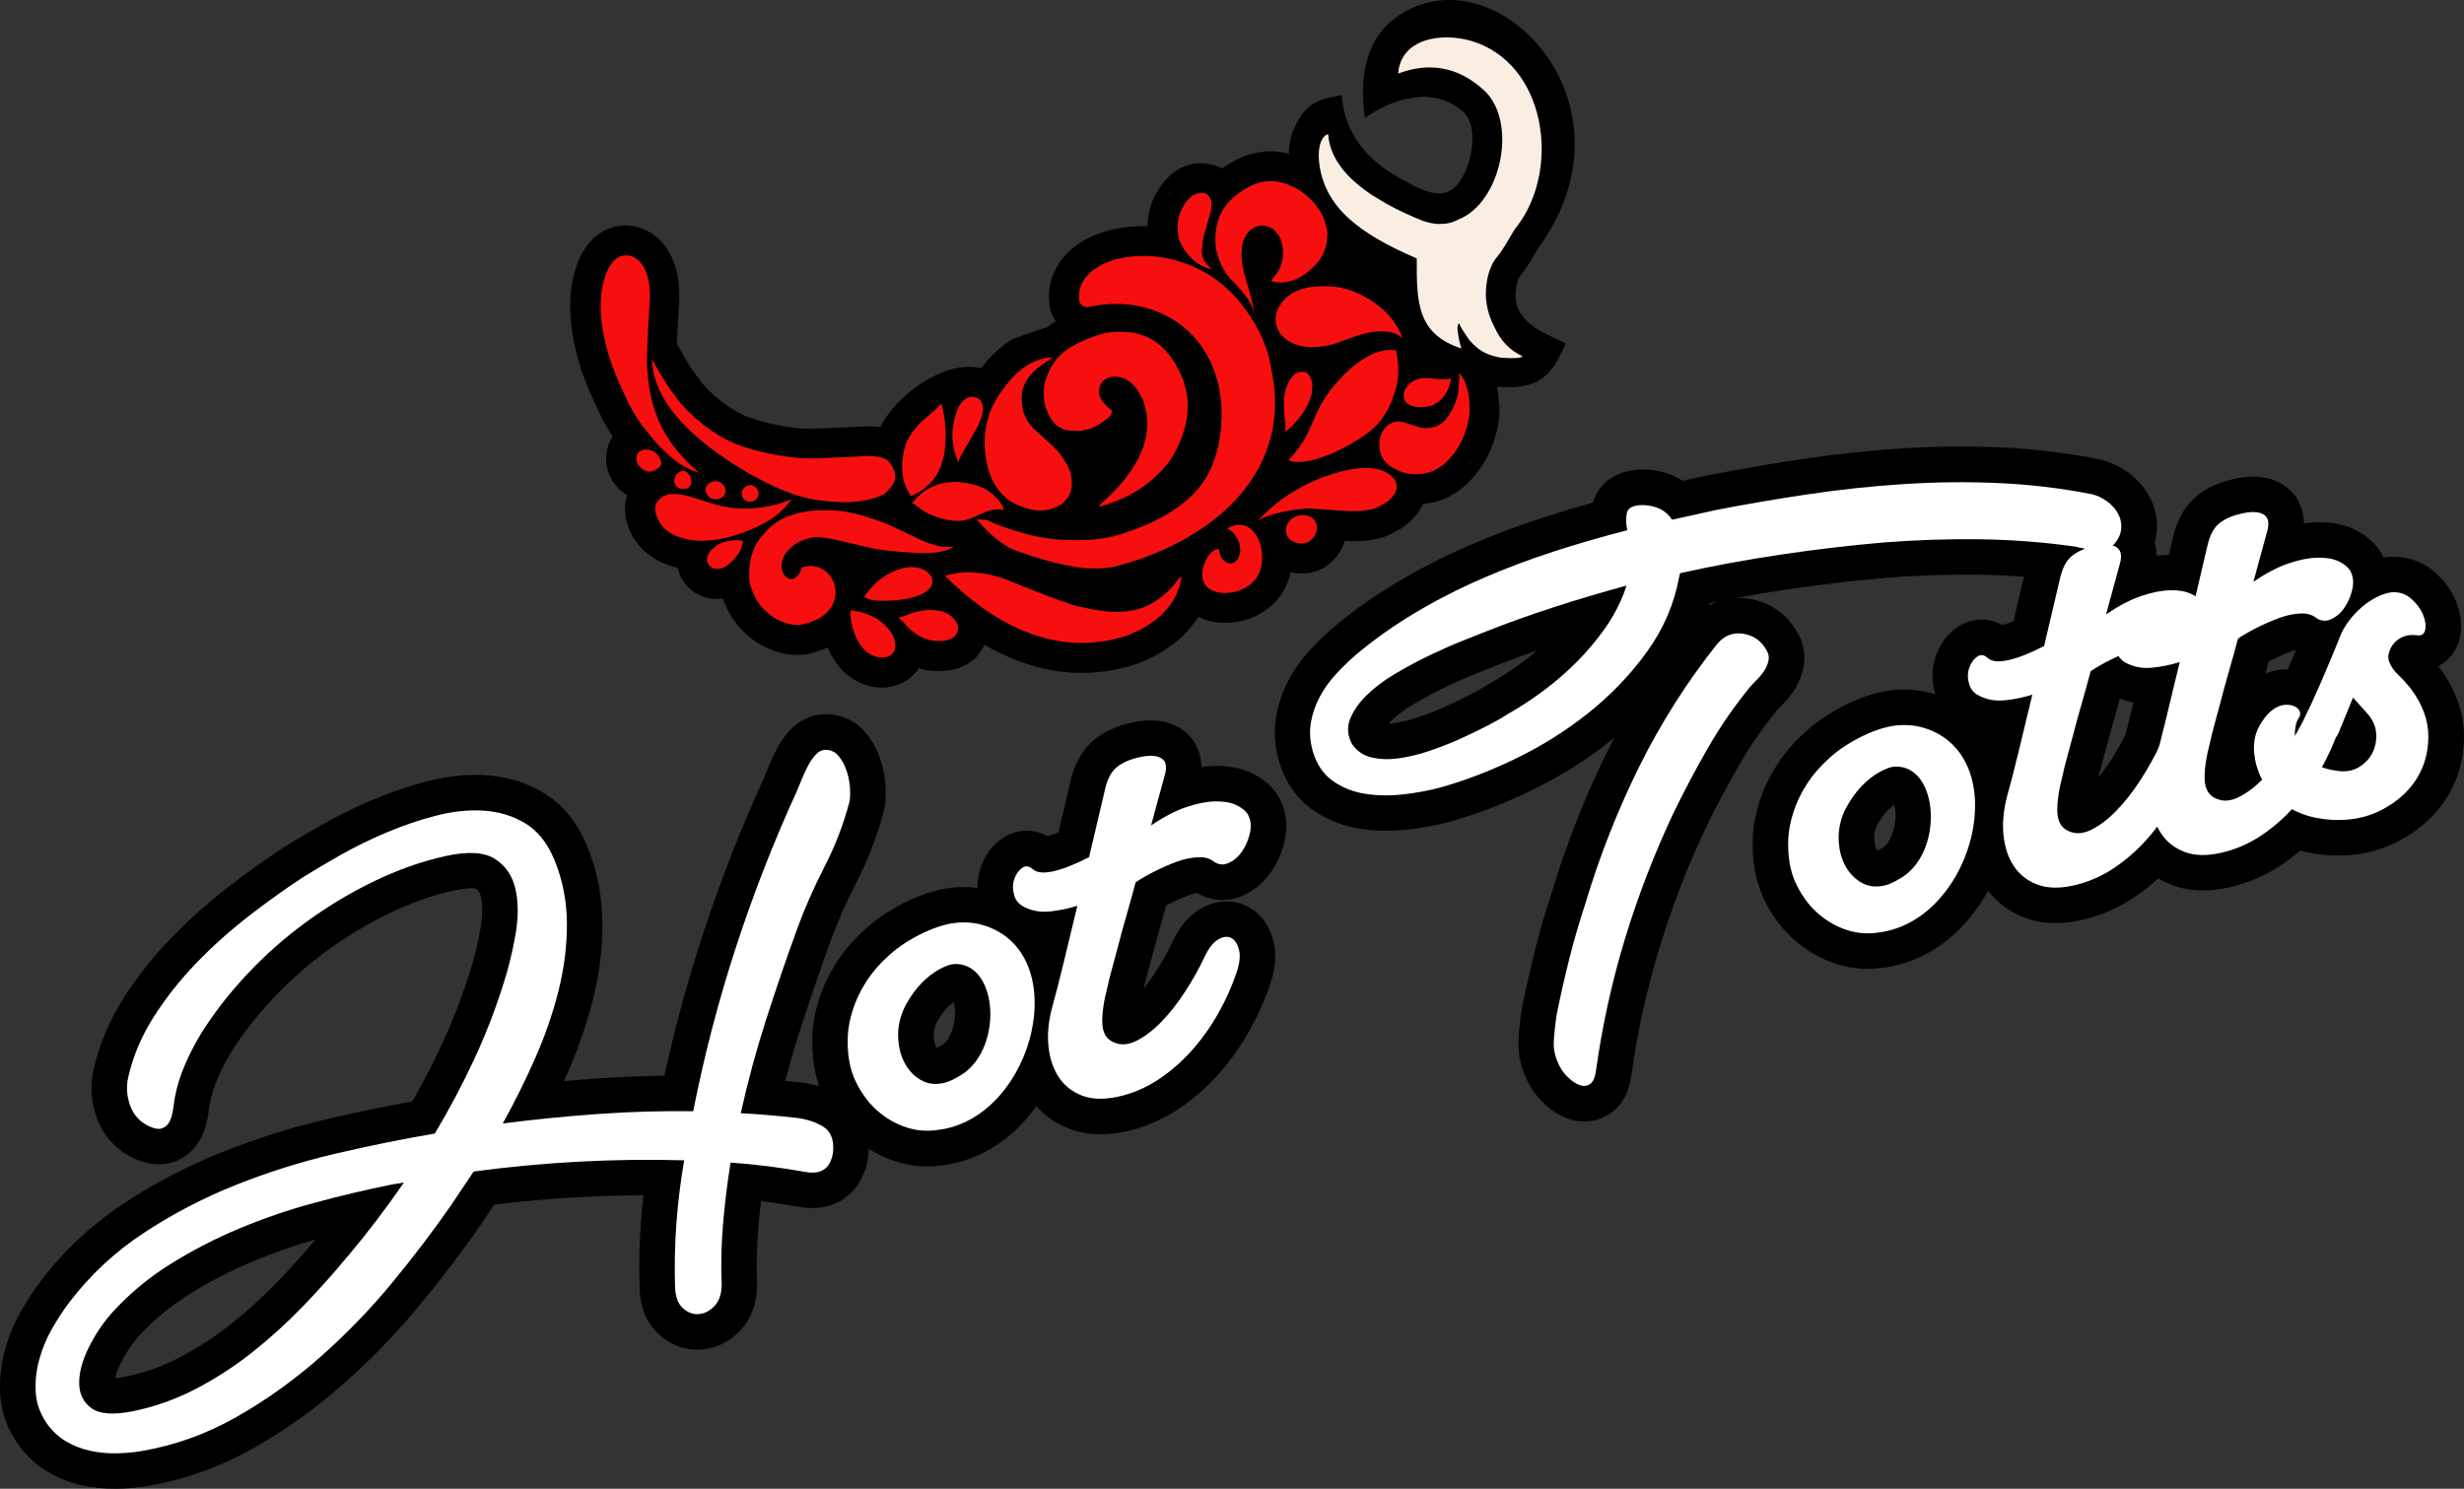 <svg xmlns="http://www.w3.org/2000/svg" id="Layer_1" viewBox="0 0 411.9 248.91"><rect x="0" y="0" width="411.9" height="248.91" fill="#333333" stroke="none"/><defs><style>      .st0 {        fill: #fff;      }      .st1 {        fill: #f70f0f;      }      .st1, .st2, .st3 {        fill-rule: evenodd;      }      .st2 {        fill: #faeee3;      }    </style></defs><path class="st3" d="M159.41,167.56c-.39.28-.76.62-1.08.94-.66.67-1.21,1.49-1.65,2.27-.35.65-.6,1.39-.6,2.19,0,.63.07,1.33.35,1.91.06.12.12.24.2.34.28-.13.67-.37.83-.46,1.77-.99,2.66-5.13,1.95-7.18M52.76,207.22c-3.54,1.01-7.01,2.22-10.41,3.64-3.72,1.55-7.32,3.4-10.74,5.55-3.2,2-6.07,4.4-8.56,7.16-1.15,1.32-2.13,2.84-2.93,4.46-.33.68-.69,1.53-.85,2.38.65-.05,1.39-.18,1.78-.26,3.12-.63,6.1-1.7,8.92-3.17,3.02-1.57,5.88-3.42,8.55-5.54,2.79-2.2,5.42-4.6,7.89-7.15,2.2-2.28,4.31-4.64,6.35-7.06h0ZM163.41,148.45c-.02-1.1.14-2.2.49-3.28.63-1.92,1.76-3.59,3.39-4.81,2.4-1.79,5.36-1.91,7.82-.56.6-.16,1.22-.38,1.84-.63l2.09-8.91c.66-2.61,1.91-5.02,4.05-6.71,1.79-1.41,3.93-2.26,6.14-2.74,2.62-.58,5.37-.58,7.77.78,2.57,1.46,3.8,3.95,3.84,6.66.7-.1,1.41-.16,2.12-.18,2.09-.05,4.19.24,6.1,1.1,1.86.85,3.47,2.11,4.58,3.85l.11.18.1.19c1.17,2.17,1.44,4.62.94,7.02-.39,1.85-1.11,3.6-2.17,5.17-1.21,1.8-2.82,3.24-4.81,4.13-2.58,1.16-5.35.97-7.71-.41-.46.07-.91.2-1.34.36-1.04.38-2.05.83-3.04,1.33-.26.13-.51.26-.77.4-.29,1.07-.59,2.14-.9,3.2-.46,1.59-.9,3.19-1.32,4.79-.36,1.37-.72,2.75-1.1,4.11-.17.6-.34,1.22-.48,1.83.71-.86,1.37-1.78,1.98-2.71,1.09-1.67,2.06-3.41,2.91-5.21,1.02-2.17,2.46-4.14,4.55-5.39,2.44-1.46,5.3-1.78,7.88-.49,2.35,1.18,3.78,3.34,4.41,5.83.62,2.44.23,4.93-.57,7.27-.91,2.68-2.08,5.27-3.47,7.73-1.46,2.6-3.19,5.04-5.18,7.27-2,2.24-4.27,4.22-6.78,5.88-2.64,1.74-5.54,2.97-8.63,3.66-3.13.69-6.42.74-9.46-.42-2.16-.83-4.04-2.1-5.54-3.8-3.54,4.95-8.61,8.71-14.8,9.76-2.53.43-4.94.45-7.45-.16-2.07-.5-3.99-1.35-5.77-2.48,0,.33-.02.66-.05.99v.15l-.03.15c-.82,6-5.45,9.49-11.45,8.44-2.15-.38-4.31-.71-6.48-.97-.17,1.43-.32,2.87-.44,4.3-.27,3.15-.34,6.32-.21,9.48v.26c-.02,2.81-.85,5.5-2.81,7.57-1.73,1.83-3.95,3.01-6.47,3.2-2.62.2-5.06-.7-7.02-2.43-2.24-1.98-3.24-4.76-3.34-7.69-.13-3.8-.05-7.6.23-11.39.11-1.43.24-2.85.4-4.28-8.34.03-16.67.56-24.95,1.56l-2.21,3.31c-3.24,4.7-6.72,9.24-10.36,13.64-3.91,4.72-8.18,9.13-12.79,13.17-4.62,4.06-9.64,7.64-15,10.66-5.48,3.09-11.35,5.21-17.55,6.26-1.74.3-3.5.45-5.26.47-1.91.02-3.82-.17-5.69-.57-2.03-.44-3.95-1.2-5.74-2.25-2-1.19-3.69-2.77-5.03-4.67-1.71-2.43-2.73-5.19-2.93-8.15-.17-2.5.1-4.99.74-7.41.62-2.33,1.54-4.56,2.74-6.65,1.02-1.79,2.14-3.52,3.39-5.16,3.86-5.05,8.49-9.35,13.8-12.85,5.17-3.42,10.67-6.28,16.43-8.58,5.72-2.28,11.6-4.13,17.6-5.53,4.71-1.1,9.44-2.09,14.2-2.95,1.75-3.08,3.38-6.22,4.88-9.43,1.83-3.92,3.38-7.95,4.69-12.07.77-2.4,1.36-4.86,1.8-7.35.3-1.7.45-3.63.08-5.33-.13-.61-.33-1.03-.81-1.35-.74-.29-3.05.13-3.83.3-3.67.81-7.21,2.11-10.6,3.74-3.67,1.77-7.16,3.87-10.45,6.27-3.28,2.4-6.33,5.09-9.11,8.05-2.62,2.8-5.02,5.81-7.03,9.07-.85,1.38-1.57,2.85-2.22,4.34-.57,1.33-1.01,2.71-1.28,4.13-.09.63-.18,1.25-.27,1.88-.19,1.26-.53,2.5-1.08,3.65-.89,1.85-2.38,3.27-4.28,4.06-2.28.95-4.72.62-6.91-.37-2.96-1.35-5.15-3.66-6.29-6.71-.98-2.61-1.22-5.38-.61-8.11.95-4.32,2.7-8.37,5.08-12.1,2.3-3.6,4.96-6.94,7.93-10,2.94-3.03,6.09-5.84,9.43-8.43,3.07-2.37,6.21-4.67,9.48-6.76,2.09-1.34,4.26-2.59,6.43-3.81,2.68-1.52,5.45-2.87,8.29-4.07,2.97-1.26,6.02-2.3,9.14-3.11,3.23-.83,6.56-1.24,9.89-1.01,3.4.22,6.63,1.19,9.55,2.93,3.46,2.07,5.82,5.29,7.33,8.98,1.68,4.09,2.5,8.39,2.53,12.81.03,4.3-.53,8.57-1.58,12.74-1.06,4.22-2.5,8.33-4.25,12.31-.2.46-.41.91-.61,1.37,1.74-.16,3.48-.3,5.22-.42,3.85-.28,7.72-.44,11.58-.49,1.72-7.86,3.83-15.63,6.32-23.28,2.97-9.12,6.46-18.06,10.45-26.78.23-.6.48-1.19.72-1.78.37-.9.78-1.78,1.23-2.65.58-1.12,1.29-2.17,2.13-3.12,1.59-1.78,3.75-2.84,6.15-2.83,2.68.02,5.1,1.18,6.78,3.27,1.06,1.31,1.84,2.8,2.36,4.39.48,1.46.77,2.98.84,4.52.07,1.39.02,2.82-.34,4.17-1.09,4.11-2.64,8.08-4.59,11.86-1.63,3.17-3.07,6.43-4.29,9.78-1.8,4.93-3.49,9.89-5.1,14.89-.9,2.79-1.72,5.6-2.46,8.43.81.08,1.62.16,2.43.25,1.11.12,2.21.34,3.27.65-.99-2.81-1.3-5.81-1.15-8.8.1-1.93.52-3.85,1.09-5.7.67-2.17,1.68-4.22,2.89-6.13,1.36-2.13,3.05-4.03,4.93-5.72,2.12-1.9,4.53-3.42,7.09-4.64,2.53-1.2,5.27-2.11,8.07-2.28,1.19-.07,2.37-.04,3.54.11h-.02Z"></path><path class="st0" d="M58.12,210.06c3.29-3.91,6.43-8.03,9.41-12.36-.4.09-.8.16-1.2.21s-.8.13-1.2.21c-4.11.84-8.3,1.83-12.58,2.99-4.28,1.15-8.44,2.58-12.5,4.27-4.05,1.69-7.92,3.69-11.6,5.99-3.68,2.3-6.96,5.05-9.85,8.25-1.49,1.71-2.76,3.64-3.81,5.77-1.05,2.14-1.57,4.1-1.55,5.9s.7,3.18,2.06,4.16,3.66,1.15,6.91.5c3.64-.74,7.14-1.98,10.49-3.72s6.51-3.79,9.49-6.15c2.97-2.35,5.8-4.92,8.47-7.69s5.16-5.55,7.45-8.34M120.63,214.82c0,1.52-.41,2.7-1.19,3.53-.79.83-1.65,1.28-2.61,1.36-.95.07-1.84-.25-2.65-.97-.82-.72-1.26-1.87-1.33-3.44-.11-3.64-.04-7.22.22-10.74s.69-7.04,1.3-10.56c-11.63-.33-23.36.29-35.19,1.87l-3.67,5.48c-2.99,4.33-6.34,8.74-10.05,13.23-3.71,4.49-7.76,8.65-12.13,12.49-4.38,3.84-9.04,7.16-14,9.95-4.95,2.79-10.17,4.65-15.63,5.58-1.4.24-2.84.37-4.33.39-1.48.02-2.94-.13-4.35-.44-1.42-.31-2.74-.83-3.98-1.56-1.23-.73-2.3-1.72-3.2-2.98-1.12-1.62-1.74-3.34-1.86-5.14-.12-1.81.06-3.63.56-5.47.49-1.84,1.21-3.59,2.16-5.25.95-1.66,1.93-3.16,2.95-4.49,3.43-4.5,7.55-8.33,12.35-11.5,4.8-3.17,9.92-5.84,15.36-8.02,5.44-2.17,11.02-3.92,16.74-5.26,5.73-1.34,11.26-2.45,16.59-3.36,2.42-4.07,4.6-8.16,6.52-12.29,1.93-4.13,3.58-8.39,4.96-12.78.82-2.54,1.49-5.24,1.99-8.12.51-2.88.51-5.43.02-7.64-.49-2.21-1.62-3.9-3.4-5.06s-4.55-1.33-8.31-.5c-3.96.88-7.92,2.27-11.9,4.19-3.97,1.92-7.76,4.19-11.36,6.82-3.61,2.63-6.92,5.56-9.94,8.79s-5.61,6.57-7.75,10.02c-.96,1.6-1.83,3.29-2.61,5.09s-1.34,3.64-1.69,5.51c-.08.57-.18,1.23-.29,1.98s-.3,1.4-.56,1.94-.66.93-1.2,1.15c-.54.22-1.27.13-2.19-.29-1.54-.7-2.6-1.83-3.19-3.4-.59-1.57-.71-3.15-.37-4.74.8-3.57,2.23-6.96,4.29-10.19,2.06-3.22,4.45-6.24,7.18-9.06s5.67-5.44,8.8-7.86c3.13-2.42,6.15-4.58,9.06-6.47,1.7-1.07,3.75-2.28,6.15-3.64,2.4-1.36,4.96-2.62,7.68-3.77,2.72-1.15,5.49-2.1,8.3-2.82,2.82-.73,5.49-1.01,8.02-.84s4.83.87,6.9,2.11c2.07,1.24,3.7,3.28,4.89,6.13,1.37,3.37,2.06,6.9,2.08,10.6s-.45,7.45-1.4,11.26c-.96,3.81-2.27,7.59-3.93,11.35-1.66,3.76-3.46,7.37-5.39,10.85,5.25-.68,10.53-1.2,15.84-1.58,5.31-.38,10.64-.54,15.99-.47,1.83-9.26,4.2-18.39,7.13-27.37,2.93-8.99,6.35-17.75,10.27-26.3.18-.45.42-1.06.74-1.82s.66-1.49,1.02-2.2c.36-.7.79-1.33,1.29-1.89.5-.56,1.06-.84,1.68-.84.9,0,1.64.36,2.21,1.07.57.7,1.02,1.54,1.33,2.51.32.97.5,1.95.55,2.94s0,1.78-.15,2.37c-.99,3.68-2.36,7.24-4.13,10.67-1.77,3.44-3.3,6.92-4.59,10.46-1.81,4.97-3.53,10-5.17,15.11-1.64,5.1-3.05,10.31-4.23,15.62,3.01.16,6.08.42,9.2.77,1.7.18,3.21.66,4.52,1.44s1.89,2.2,1.72,4.24c-.37,2.71-1.88,3.84-4.54,3.39-4.32-.77-8.52-1.3-12.6-1.58-.55,3.44-.97,6.86-1.26,10.25s-.37,6.79-.23,10.22v-.03Z"></path><path class="st0" d="M159.69,161.18c-.85,0-1.75.39-2.71.91s-1.92,1.27-2.88,2.24-1.84,2.17-2.63,3.59c-.88,1.65-1.32,3.32-1.33,5.02,0,1.7.31,3.2.95,4.51s1.54,2.33,2.7,3.04c1.16.71,2.47.91,3.92.59,1.12-.25,1.93-.75,2.65-1.16,7.38-4.12,6.66-18.81-.67-18.75M157.45,188.82c-1.53.26-3.19.38-5.05-.08-1.86-.45-3.62-1.33-5.25-2.63-1.64-1.3-2.99-3.03-4.05-5.18-1.07-2.15-1.52-4.77-1.37-7.85.07-1.26.34-2.67.83-4.23s1.23-3.13,2.23-4.7,2.3-3.07,3.89-4.49c1.59-1.42,3.48-2.66,5.67-3.69,2.19-1.04,4.16-1.61,5.9-1.72,1.74-.11,3.2.12,4.43.53,14.73,4.84,8.26,31.41-7.21,34.04h-.02Z"></path><path class="st0" d="M172.63,145.29c.62.62,1.76.75,3.41.39s3.65-1.15,6.02-2.37l2.73-11.61c.4-1.61,1.06-2.78,1.98-3.5.91-.72,2.16-1.26,3.75-1.61,1.58-.35,2.77-.3,3.56.15.79.45,1.02,1.33.69,2.65l-2.35,8.62c2.1-1.43,4.06-2.45,5.86-3.06s3.41-.93,4.82-.96c1.41-.04,2.58.16,3.5.58.92.42,1.6.96,2.02,1.63.47.87.58,1.86.35,2.99-.24,1.12-.67,2.15-1.29,3.09-.62.93-1.39,1.61-2.31,2.01-.91.41-1.79.29-2.62-.35-.66-.48-1.54-.68-2.63-.61s-2.23.32-3.41.75-2.4.96-3.65,1.59c-1.25.62-2.32,1.24-3.22,1.85-.49,1.84-.99,3.65-1.5,5.42-.51,1.77-.96,3.41-1.35,4.92s-.75,2.85-1.08,4.03-.56,2.1-.69,2.75c-.71,2.72-1.03,4.88-.95,6.49s.73,2.66,1.94,3.15c1.15.51,2.41.42,3.78-.27,1.37-.68,2.75-1.73,4.13-3.15,1.38-1.41,2.71-3.09,3.97-5.03,1.27-1.94,2.37-3.92,3.31-5.92.66-1.39,1.4-2.33,2.23-2.83.83-.49,1.55-.58,2.17-.27.62.31,1.06.98,1.32,1.99.26,1.02.11,2.31-.44,3.89-.75,2.24-1.76,4.49-3.03,6.74s-2.75,4.33-4.44,6.22c-1.69,1.9-3.56,3.52-5.62,4.88-2.05,1.35-4.27,2.29-6.64,2.82-2.38.52-4.4.47-6.06-.17s-2.96-1.66-3.9-3.08c-.94-1.42-1.51-3.14-1.72-5.17s0-4.19.6-6.46c.54-1.92,1.19-4.42,1.93-7.49.74-3.07,1.51-6.25,2.3-9.54-1.49.47-2.98.78-4.46.94-1.49.16-2.81-.02-3.96-.53-1.14-.44-1.85-1.15-2.13-2.12-.28-.98-.29-1.87-.02-2.69.27-.82.7-1.45,1.29-1.9.59-.44,1.19-.39,1.8.17"></path><path class="st3" d="M316.63,134.56c-.39.28-.76.62-1.08.94-.66.67-1.21,1.49-1.65,2.27-.35.65-.6,1.39-.6,2.19,0,.63.07,1.33.35,1.91.06.12.12.24.2.34.28-.13.67-.37.83-.46,1.77-.99,2.65-5.13,1.95-7.18M232.13,120.98c.29-.01.58-.04.85-.08,1.39-.19,2.76-.55,4.09-.99,1.56-.52,3.1-1.12,4.6-1.8,1.44-.65,2.87-1.34,4.27-2.06.91-.47,1.87-.98,2.73-1.54l.18-.12.19-.11c1.88-1.05,3.68-2.24,5.4-3.52.87-.65,1.73-1.33,2.55-2.04-2.39.84-4.76,1.72-7.11,2.66-1.16.46-2.32.93-3.48,1.39-1.62.65-3.22,1.37-4.79,2.12-1.78.85-3.53,1.79-5.23,2.79-1.33.78-2.62,1.68-3.72,2.75-.18.17-.36.36-.54.56h.01ZM287.13,100.57c-.45.09-.9.18-1.35.27-.04.13-.07.26-.11.39.47-.26.96-.48,1.46-.66ZM354.37,116.83c-.23.81-.45,1.62-.69,2.43-.46,1.59-.9,3.19-1.32,4.79-.36,1.37-.72,2.75-1.1,4.11-.17.6-.34,1.22-.48,1.83.71-.87,1.37-1.78,1.98-2.71.96-1.47,1.83-2.99,2.6-4.57.33-1.29.65-2.59.96-3.89.11-.47.23-.94.34-1.4-.78-.13-1.55-.32-2.3-.59h.01ZM383.83,108.64c-.27.07-.53.15-.79.25-1.04.38-2.05.83-3.04,1.33-.26.13-.51.26-.77.4-.18.67-.37,1.33-.56,2,1.15-.47,2.38-.72,3.64-.7h.12c.38-.87.76-1.75,1.12-2.62.09-.21.18-.43.27-.64v-.02ZM332.33,148.94c-3.5,6.39-9.29,11.47-16.66,12.73-2.53.43-4.94.45-7.45-.16-2.78-.68-5.31-1.97-7.54-3.75-2.44-1.94-4.3-4.41-5.68-7.19-1.66-3.35-2.16-7.07-1.98-10.77.1-1.93.52-3.85,1.09-5.7.67-2.17,1.68-4.22,2.89-6.13,1.36-2.13,3.05-4.03,4.93-5.72,2.12-1.9,4.53-3.42,7.09-4.64,2.53-1.2,5.27-2.11,8.07-2.28,2.17-.13,4.34.09,6.42.74h0c-.6-2.05-.63-4.17.03-6.2.63-1.92,1.76-3.59,3.39-4.81,2.4-1.79,5.36-1.91,7.82-.56.6-.16,1.22-.38,1.84-.63l1.75-7.45c-2.5-.19-5-.3-7.5-.33-5.17-.06-10.35.09-15.51.52-5.58.47-11.14,1.14-16.68,1.96-2.81.41-5.6.88-8.39,1.4.65-.02,1.32.02,1.99.12,3.39.51,6.18,2.35,7.97,5.26,1.17,1.8,1.66,3.9,1.29,6.02-.24,1.38-.75,2.69-1.5,3.88-.58.9-1.25,1.74-2,2.5-.35.35-.69.71-1.02,1.07-2.36,2.91-4.49,6-6.35,9.25-1.98,3.44-3.86,6.94-5.57,10.53-3.1,6.51-5.66,13.26-7.75,20.16-2.1,6.91-3.64,13.98-4.63,21.14-.36,2.59-1.47,4.99-3.76,6.42-2.06,1.29-4.51,1.53-6.8.72-1.44-.51-2.72-1.35-3.84-2.38-1.04-.95-1.93-2.04-2.61-3.27-1.27-2.31-1.98-4.84-1.84-7.49.09-1.74.29-3.47.56-5.19l.02-.13.02-.13c.65-3.2,1.37-6.39,2.16-9.56.82-3.28,1.77-6.53,2.81-9.66,2.41-8.08,5.54-16.02,9.32-23.65.37-.75.75-1.49,1.14-2.24-.2.16-.4.33-.61.49-4.15,3.3-8.65,6.11-13.44,8.41-4.44,2.13-9.06,3.96-13.82,5.24-2.25.6-4.57.98-6.88,1.23-2.61.28-5.23.25-7.82-.16-2.87-.45-5.55-1.52-7.92-3.2-2.89-2.05-4.73-5.01-5.66-8.39-.65-2.38-.8-4.84-.37-7.27.37-2.09,1.06-4.09,2.06-5.97.95-1.78,2.11-3.42,3.47-4.91,1.2-1.31,2.46-2.57,3.81-3.72,3.38-2.9,7.04-5.47,10.87-7.74,3.84-2.28,7.81-4.32,11.91-6.1,4.09-1.78,8.28-3.35,12.52-4.72,2.75-.89,5.52-1.72,8.31-2.5,1.05-3.77,4.55-5.52,8.33-5.54h.18c2.39.07,4.62.69,6.49,1.91l4.37-.97h.08c5.22-1.02,10.46-1.92,15.71-2.7,5.43-.81,10.89-1.39,16.36-1.74,5.49-.36,10.99-.42,16.48-.19,5.53.24,11.03.89,16.46,1.96l.12.03c1.79.39,3.45,1.17,4.93,2.26,1.5,1.11,2.74,2.5,3.6,4.15.97,1.87,1.35,3.93,1.1,6.03-.06.53-.16,1.04-.31,1.53.19.69.29,1.42.3,2.17.69-.1,1.39-.16,2.08-.18l.76-3.24c.66-2.61,1.91-5.02,4.05-6.71,1.79-1.41,3.93-2.26,6.14-2.74,2.62-.58,5.37-.58,7.77.78,2.57,1.46,3.8,3.95,3.84,6.66.7-.1,1.41-.16,2.12-.18,2.09-.05,4.19.24,6.1,1.1,1.86.85,3.47,2.11,4.58,3.85l.11.18.1.19c.11.2.2.39.3.59.2-.04.4-.07.6-.1l.24-.03h.25c2.72-.15,5.3.69,7.37,2.47,1.51,1.3,2.73,2.86,3.53,4.68.83,1.89,1.19,3.96.84,6.01-.41,2.36-1.79,4.17-3.67,5.13.08.1.16.2.24.3l.07.1c2.46,3.35,3.97,7.16,3.98,11.35,0,3.7-.94,7.21-2.94,10.33-1.99,3.11-4.76,5.48-8.02,7.18-3.61,1.89-7.58,2.6-11.64,2.34-1.64-.1-3.23-.36-4.77-.78-1.06.91-2.18,1.75-3.35,2.52-2.64,1.74-5.54,2.97-8.63,3.66-3.13.69-6.42.74-9.46-.42-.81-.31-1.58-.68-2.3-1.11-1.33,1.22-2.75,2.33-4.26,3.32-2.64,1.74-5.54,2.97-8.63,3.66-3.13.69-6.42.74-9.46-.42-2.44-.93-4.52-2.44-6.1-4.47h0Z"></path><path class="st0" d="M271.64,98.69c.04-.15.08-.28.12-.39.04-.11.08-.24.12-.39-4.11,1.12-8.19,2.33-12.22,3.64-4.04,1.31-8.03,2.74-11.97,4.31-.76.31-1.92.77-3.48,1.39-1.56.62-3.28,1.38-5.15,2.28-1.88.9-3.77,1.91-5.67,3.02-1.9,1.11-3.52,2.32-4.86,3.62s-2.29,2.65-2.84,4.05-.43,2.81.36,4.23c.8,1.14,1.88,1.87,3.24,2.19,1.35.32,2.85.37,4.5.15,1.65-.23,3.37-.64,5.17-1.25,1.8-.61,3.52-1.28,5.16-2.02s3.15-1.48,4.55-2.2,2.49-1.35,3.27-1.87c2.03-1.14,4.04-2.45,6.03-3.93,1.99-1.48,3.85-3.08,5.58-4.82,1.73-1.73,3.3-3.6,4.73-5.61,1.42-2.01,2.54-4.14,3.36-6.4M287.11,107.62c1.15-1.36,2.57-1.92,4.25-1.67s2.96,1.11,3.84,2.58c.41.6.56,1.21.45,1.82-.11.61-.33,1.18-.66,1.7-.33.52-.74,1.03-1.22,1.52s-.92.95-1.3,1.38c-2.61,3.21-4.94,6.59-6.99,10.16s-3.98,7.21-5.78,10.93c-3.2,6.8-5.89,13.8-8.08,20.99-2.18,7.2-3.79,14.54-4.83,22.04-.16,1.14-.5,1.88-1.02,2.2s-1.08.38-1.68.16c-.6-.21-1.2-.6-1.81-1.16s-1.08-1.14-1.43-1.76c-.81-1.48-1.18-2.92-1.11-4.32s.24-2.92.49-4.57c.63-3.11,1.33-6.21,2.1-9.29.77-3.08,1.68-6.18,2.71-9.32,2.35-7.85,5.34-15.45,8.97-22.8,3.64-7.34,8-14.21,13.09-20.6h0ZM349.58,82.6c.95.21,1.83.62,2.66,1.23.83.61,1.45,1.32,1.87,2.13.42.81.58,1.67.47,2.6-.11.92-.58,1.82-1.43,2.7-.39.43-.83.69-1.34.76-.5.08-1.04.07-1.61,0-.57-.08-1.15-.18-1.73-.29-.58-.11-1.09-.23-1.53-.34-5.36-.75-10.71-1.16-16.05-1.23-5.34-.06-10.7.12-16.07.54-5.7.5-11.39,1.17-17.05,2.01-5.66.84-11.3,1.87-16.91,3.12l-.17.66c-.81,4.47-2.59,8.62-5.35,12.45-2.75,3.83-6.03,7.25-9.82,10.27-3.8,3.02-7.9,5.59-12.31,7.7-4.41,2.12-8.67,3.73-12.79,4.85-1.83.47-3.83.83-5.99,1.07-2.16.24-4.25.2-6.26-.12s-3.81-1.04-5.41-2.18c-1.6-1.13-2.72-2.84-3.36-5.12-.43-1.63-.52-3.19-.25-4.67.26-1.48.75-2.88,1.46-4.22.71-1.33,1.58-2.56,2.61-3.69s2.13-2.2,3.29-3.22c3.09-2.62,6.44-5,10.05-7.15s7.35-4.07,11.24-5.75c3.88-1.69,7.88-3.19,11.98-4.52,4.1-1.32,8.18-2.5,12.25-3.54-.23-1.06-.26-2.02-.07-2.89.19-.87,1.08-1.31,2.67-1.32,2.23.06,3.86.88,4.9,2.45l7.32-1.62c5.04-.98,10.2-1.86,15.46-2.64,5.26-.78,10.55-1.35,15.87-1.69,5.32-.35,10.6-.41,15.84-.18s10.43.84,15.57,1.85h0Z"></path><path class="st0" d="M332.28,109.99c.62.62,1.76.75,3.41.39s3.66-1.15,6.02-2.37l2.73-11.61c.4-1.61,1.06-2.78,1.98-3.5.91-.72,2.16-1.26,3.75-1.61,1.58-.35,2.77-.3,3.56.15.79.45,1.02,1.33.69,2.65l-2.35,8.62c2.11-1.43,4.06-2.45,5.86-3.06s3.41-.93,4.82-.96c1.41-.04,2.58.16,3.5.58.92.42,1.6.96,2.02,1.63.47.87.58,1.86.35,2.99-.24,1.12-.67,2.15-1.29,3.09-.62.93-1.39,1.61-2.31,2.01-.91.41-1.79.29-2.62-.35-.66-.48-1.53-.68-2.63-.61-1.09.07-2.23.32-3.41.75s-2.4.96-3.65,1.59c-1.25.62-2.32,1.24-3.22,1.85-.49,1.84-.99,3.65-1.5,5.42-.51,1.77-.96,3.41-1.35,4.92s-.75,2.85-1.08,4.03-.56,2.1-.69,2.75c-.71,2.72-1.03,4.88-.95,6.49s.73,2.66,1.94,3.15c1.15.51,2.41.42,3.78-.27,1.37-.68,2.75-1.73,4.13-3.15,1.38-1.41,2.71-3.09,3.97-5.03,1.27-1.94,2.37-3.91,3.31-5.92.66-1.39,1.4-2.34,2.23-2.83.83-.49,1.55-.58,2.17-.27.62.31,1.06.98,1.32,1.99.26,1.02.11,2.31-.44,3.89-.75,2.24-1.76,4.49-3.03,6.74s-2.75,4.33-4.44,6.22c-1.69,1.9-3.56,3.52-5.62,4.88-2.05,1.35-4.27,2.29-6.64,2.82-2.38.53-4.39.47-6.06-.17-1.66-.64-2.96-1.66-3.9-3.08-.94-1.42-1.51-3.14-1.72-5.17s0-4.19.59-6.46c.54-1.92,1.19-4.41,1.93-7.49.74-3.07,1.51-6.25,2.3-9.54-1.49.47-2.98.78-4.46.93-1.49.16-2.81-.02-3.96-.53-1.14-.44-1.85-1.15-2.13-2.12-.29-.98-.29-1.87-.02-2.69.27-.82.7-1.45,1.29-1.9.59-.44,1.2-.39,1.8.17"></path><path class="st0" d="M356.92,104.54c.62.62,1.76.75,3.41.39s3.66-1.15,6.02-2.37l2.73-11.61c.4-1.61,1.06-2.78,1.98-3.5.91-.72,2.16-1.26,3.74-1.61,1.58-.35,2.77-.3,3.56.15.79.45,1.02,1.33.69,2.65l-2.35,8.62c2.11-1.43,4.06-2.45,5.86-3.06s3.41-.93,4.82-.96c1.41-.04,2.58.16,3.5.58.92.42,1.6.96,2.02,1.63.47.87.58,1.86.35,2.99-.24,1.13-.67,2.15-1.29,3.09-.62.93-1.39,1.61-2.31,2.01-.91.41-1.79.29-2.62-.35-.66-.48-1.53-.68-2.63-.61s-2.23.32-3.41.75-2.4.96-3.65,1.59c-1.25.62-2.32,1.24-3.22,1.85-.49,1.84-.99,3.65-1.5,5.42-.51,1.77-.96,3.41-1.35,4.92s-.75,2.85-1.08,4.03-.56,2.1-.69,2.75c-.71,2.72-1.03,4.88-.95,6.49s.73,2.66,1.94,3.15c1.15.51,2.41.42,3.78-.27,1.37-.68,2.75-1.73,4.13-3.15,1.38-1.41,2.71-3.09,3.97-5.03,1.27-1.94,2.37-3.91,3.31-5.92.66-1.39,1.4-2.33,2.23-2.83.83-.49,1.55-.58,2.17-.27.62.31,1.06.98,1.32,1.99.26,1.02.11,2.31-.44,3.89-.75,2.24-1.76,4.49-3.03,6.74s-2.75,4.33-4.44,6.22c-1.69,1.9-3.56,3.52-5.62,4.88-2.05,1.35-4.27,2.29-6.64,2.82-2.38.53-4.39.47-6.06-.17-1.66-.64-2.96-1.66-3.9-3.08-.94-1.42-1.51-3.14-1.72-5.17s0-4.18.6-6.46c.54-1.92,1.19-4.42,1.93-7.49.74-3.07,1.51-6.25,2.3-9.54-1.49.47-2.98.78-4.46.93-1.49.16-2.81-.02-3.96-.53-1.14-.44-1.85-1.15-2.13-2.12-.28-.98-.29-1.87-.02-2.69.27-.82.7-1.45,1.29-1.89s1.2-.39,1.8.17"></path><path class="st0" d="M403.9,106.2c-.85-.09-1.59,0-2.22.28s-1.14.65-1.52,1.11c-.38.46-.65.97-.8,1.53-.15.55-.15,1.05.02,1.5.32.83.85,1.59,1.6,2.29.74.7,1.46,1.5,2.14,2.38,1.88,2.56,2.82,5.17,2.82,7.84s-.67,5.04-2,7.14c-1.34,2.1-3.26,3.8-5.77,5.12-2.51,1.32-5.35,1.87-8.51,1.67-3.65-.23-6.62-1.39-8.92-3.48-2.3-2.09-3.6-4.62-3.91-7.6-.18-1.76.13-3.33.93-4.72s1.69-2.36,2.67-2.93c.62-.34,1.22-.51,1.81-.5.59,0,1.08.12,1.48.35.4.22.65.51.76.87.11.36,0,.74-.31,1.16-.26.4-.43,1.03-.52,1.88s.07,1.73.48,2.64,1.12,1.76,2.12,2.54,2.44,1.31,4.3,1.59c1.44.24,2.68.05,3.72-.56s1.81-1.42,2.32-2.43c.5-1.01.71-2.1.63-3.25-.08-1.16-.55-2.23-1.39-3.22l-2.48-2.77-2.29,5.59c-.39,1.06-1.01,1.68-1.87,1.87s-1.63.15-2.31-.11c-.81-.23-1.38-.75-1.69-1.55s-.14-1.89.52-3.28c.56-1.23,1.14-2.52,1.74-3.86.6-1.34,1.14-2.59,1.61-3.73.47-1.14.9-2.17,1.29-3.09.39-.92.64-1.56.77-1.93.35-.91.85-1.8,1.49-2.66.64-.87,1.37-1.65,2.18-2.35s1.66-1.27,2.53-1.7c.87-.44,1.71-.71,2.52-.82,1.23-.06,2.3.29,3.19,1.06.9.77,1.55,1.63,1.97,2.57.42.95.56,1.82.42,2.61-.14.79-.64,1.11-1.5.95"></path><path class="st0" d="M316.91,128.17c-.85,0-1.75.39-2.71.91s-1.92,1.27-2.88,2.24-1.84,2.17-2.63,3.59c-.88,1.65-1.32,3.32-1.33,5.02,0,1.7.31,3.2.95,4.51s1.54,2.32,2.7,3.04c1.16.71,2.47.91,3.92.59,1.12-.25,1.93-.75,2.65-1.16,7.38-4.12,6.66-18.81-.67-18.75M314.67,155.82c-1.53.26-3.19.38-5.05-.08-1.87-.45-3.62-1.33-5.25-2.63-1.64-1.3-2.99-3.03-4.05-5.18-1.07-2.15-1.52-4.77-1.37-7.85.07-1.26.34-2.67.83-4.23s1.23-3.13,2.23-4.7,2.3-3.07,3.89-4.49c1.59-1.42,3.48-2.65,5.67-3.69s4.16-1.61,5.9-1.72c1.74-.11,3.2.12,4.42.53,14.73,4.84,8.26,31.4-7.22,34.04h0Z"></path><path class="st3" d="M215.45,25.67c.03-1.35.25-2.7.78-3.95,1.87-4.44,4-5.09,8.07-5.82.45,6.59,4.4,10.91,9.51,13.78,4.86,2.73,8.77,4.87,11.34-1.47,1.34-3.3,1.46-7.7-.48-9.46-5.27-4.79-12.61-1.86-16.47.97-1.09-6.37.18-12.75,4.4-16.2,16.01-13.08,42.24,12.71,24.98,37.35l-.12.16-.07.07c-.39.54-.78,1.3-1.12,1.87-.67,1.14-1.39,2.29-2.26,3.29-.03.04-.05.08-.08.12-.19.42-.39.96-.43,1.38l-.02.18-.03.18c-.89,5.53,4.26,7.42,8.3,9.27-2.35,5.43-4.38,7.81-11.47,7.27.14.96.36,2.84.38,3.73v.11c0,.95-.09,1.89-.28,2.78-.72,3.74-2.46,7.07-5.26,9.71-.78.79-1.8,1.41-2.74,1.96l-.15.09-.15.08c-.69.34-1.42.62-2.17.81l-.1.03-.1.02c-.62.13-1.24.23-1.86.28-.35.81-.84,1.58-1.47,2.28l-.1.12-.11.11c-.37.36-.76.71-1.17,1.02-.66.54-1.43.96-2.18,1.35-1.71.9-3.7,1.23-5.61,1.33-.78.04-1.6.01-2.39-.03l-.27.74-.12.25c-.22.44-.47.87-.75,1.27-.31.44-.67.86-1.07,1.23l-.1.09-.43.36-.12.09c-.48.36-1.01.66-1.57.88l-.15.06-.51.17-.1.03c-1.01.29-2.05.32-3.09.2h-.1l-.1-.03c-.2-.03-.4-.07-.6-.11-.08.38-.17.75-.29,1.12-1.55,4.99-6.79,7.79-11.82,7.3h-.12c-1.18-.16-2.26-.49-3.2-.96-.01.02-.02.04-.04.06-1.5,2.38-3.57,4.27-5.96,5.73-1.24.76-2.56,1.4-3.92,1.95l-.11.04-.11.04c-.68.24-1.38.45-2.08.63-8.55,2.2-16.51.31-23.53-3.8l-.41.89-1.06,1.33-1.3,1-1.38.65-1.35.36-1.29.16-1.26.02-1.51-.11-1.31-.33-.11-.04-.21.33-.13.17c-.86,1.12-2.03,1.9-3.36,2.35-1.3.44-2.67.51-4.02.25-.32-.06-.63-.14-.95-.23l-.09-.03-.09-.03c-.45-.16-.89-.32-1.32-.54-2.35-1.17-4.03-3.3-5.07-5.71l-.07.03-.15.06c-1.05.45-2.15.78-3.27,1.01l-.21.04-.21.03c-1.03.12-2.08.05-3.1-.11l-.2-.03-.2-.05c-2.15-.52-4.18-1.44-5.84-2.93-.74-.66-1.54-1.39-2.12-2.23-.79-1.05-1.43-2.21-1.91-3.44-.08-.19-.15-.39-.22-.58-1.79.26-3.6-.15-5.17-1.34l-.22-.17-.2-.19c-.98-.93-1.67-2.1-1.97-3.42-.39-.09-.78-.2-1.17-.33l-.09-.03-.81-.3-.09-.04c-2.04-.84-3.78-2.18-5.02-4.01l-.17-.25-.59-1.16-.06-.13c-.41-.92-.69-1.9-.78-2.9-.09-1.03.02-2.05.34-3.02-.56-.34-1.07-.74-1.52-1.21l-.07-.07c-1.17-1.27-1.88-2.85-1.93-4.59-.02-.82.11-1.65.36-2.43l.13-.4.2-.38c.13-.25.27-.49.42-.72-.69-1.04-1.32-2.13-1.88-3.23l-.03-.06-.03-.06c-1.3-2.69-2.63-5.57-3.51-8.43-1.36-4.42-2.13-9.22-1.36-13.82l.02-.12c.38-1.94.99-3.93,2.06-5.55.51-.82,1.17-1.6,1.96-2.24.89-.73,1.91-1.25,3.02-1.54l.28-.07,1.42-.19,1.6.13.42.11c3.84,1,5.99,4.15,6.82,7.86l.04.17.03.18c.19,1.23.31,2.5.27,3.75v.14c-.15,2.48-.3,4.97-.41,7.46l.1.18c.82,1.43,1.88,3.43,2.88,4.73l.07.09.07.1c.55.78,1.15,1.59,1.81,2.28.89.92,1.84,1.77,2.87,2.54.47.35.95.68,1.45.99.47.29.95.57,1.4.79l.74.35c2.79,1.08,5.75,1.72,8.72,2.06.93.1,1.9.11,2.84.1l9.07-.4h.14c.62.01,1.24.05,1.86.14.21-.43.44-.86.71-1.26,3.1-4.93,10.2-9.74,15.79-8.68l.11.02c.09.02.18.03.26.05.57-.75,1.18-1.52,1.78-2.08.72-.75,1.5-1.43,2.35-2.04.39-.28.79-.54,1.2-.78l5.09-1.76.37-.04c.52-.41,1.08-.79,1.67-1.13-.34-.47-.61-1-.8-1.59l-.11-.33-.06-.34c-.72-3.91.82-7.56,3.88-10.03,2.68-2.17,6.21-3.24,9.61-3.53.93-.08,1.87-.11,2.8-.08v-.46l.02-.1c.04-.66.14-1.31.29-1.95.3-1.29.82-2.51,1.53-3.63.67-1.07,1.49-2.06,2.51-2.82l.1-.08.57-.38.14-.08c.62-.36,1.29-.64,1.99-.81.71-.18,1.45-.25,2.18-.22h.17l.17.03c1.1.13,1.98.39,2.77.86.84-.59,1.74-1.13,2.72-1.62l.11-.06.12-.05c1.89-.84,3.91-1.25,5.98-1.13h.16l.15.03c.66.08,1.3.2,1.92.35"></path><path class="st1" d="M212.93,30.29c-1.22-.07-2.45.17-3.68.71-3.32,1.67-5.56,3.89-6.01,7.69-.08.64-.09,1.3-.05,1.98l.11,1.04c.41,1.78,1,3.11,2.09,4.58,1.75,1.9,3.77,3.58,4.24,6.2-.34-3.51-1.92-6.52-2.07-9.32-.03-1.29.06-2.2.24-2.72.01-.2.22-.64.61-1.31,1.1-1.57,2.93-1.89,4.48-.76.34.29.66.66.97,1.12.52,1.2.72,2.36.6,3.46-.06.55-.2,1.09-.42,1.62s-.52,1.04-.9,1.54l-.63.74c0,.11.17.2.5.28,1.88.31,3.67-.19,5.38-1.5,1.84-1.39,2.95-2.96,3.32-4.7.1-.45.16-.93.18-1.42v-.75l-.26-1.2c-.21-.78-.51-1.5-.89-2.18-1.84-2.8-4.4-4.7-7.81-5.11"></path><path class="st1" d="M200.95,32.26c-.25-.01-.5.01-.74.07s-.47.16-.7.29l-.33.22c-.42.32-.85.81-1.27,1.48-.42.66-.71,1.36-.88,2.1-.09.37-.14.74-.17,1.13v.59c0,.44.03.8.07,1.06.1.62.3,1.22.61,1.81.15.3.34.59.54.88.08.16.44.58,1.08,1.26.98,1,2.13,1.62,3.46,1.87-1.29-1.05-1.97-2.09-1.64-3.86.02-.37.06-.73.13-1.08,0-.06.05-.23.11-.52l1.15-4.14c.08-.31.13-.69.16-1.13.02-.57-.09-1.02-.34-1.38-.48-.56-.59-.58-1.25-.65"></path><path class="st1" d="M223.84,48.05l-.23-.04c-.69-.1-1.22-.15-1.6-.15-.97-.03-1.74,0-2.31.06-.65.06-1.25.17-1.8.32l-.8.26c-1.51.61-2.62,1.57-3.34,2.89-.22.4-.37.8-.45,1.21l-.07.62c-.03.83.22,1.68.74,2.55.21.25.43.48.67.69l.38.3c.26.19.53.36.83.51.55.29,1.24.51,2.07.66,1.01.19,2.31.14,3.9-.14.52-.09,1.06-.24,1.62-.44,2.04-.72,4.66-1.83,6.81-1.92.92-.09,1.8-.01,2.64.22.44.16.69.26.75.32.3.17.57.38.79.62-.14-.63-.86-2.03-1.57-3-.63-.86-1.45-1.7-2.47-2.5-.8-.66-1.93-1.34-3.38-2.04-.43-.19-.86-.36-1.28-.51l-.64-.2c-.42-.12-.85-.22-1.27-.3"></path><path class="st1" d="M217.95,62.18l-.16-.02c-.38,0-.66.06-.86.16-.31.14-.5.24-.58.3l-.26.27c-.51.57-.89,1.33-1.16,2.25-.09.31-.16.64-.22.99-.02.1-.05.33-.07.68,0,.78,0,1.34.02,1.66.04.71.11,1.56.23,2.56v.29c0,.4-.02.66-.06.79l-.16.12c.29-.11.65-.37,1.08-.78.09-.06.45-.45,1.09-1.19.27-.32.56-.68.86-1.08.11-.15.36-.55.74-1.22.28-.52.5-1.02.65-1.49.08-.24.14-.46.18-.69.05-.33.09-.64.1-.93.01-.29,0-.55-.02-.8l-.06-.35c-.25-.89-.71-1.41-1.37-1.55"></path><path class="st1" d="M233.33,58.33v.23l-.9-.05c-.6,0-1.21.1-1.84.28s-1.26.44-1.92.79c-1.3.7-2.66,1.73-4.06,3.11-1.39,1.46-2.47,2.82-3.27,4.09-.37.58-.73,1.23-1.09,1.95-1.7,3.77-2.09,5.3-4.87,8.22,3.69,1.54,12.52-3.4,14.75-5.87.69-.75,1.28-1.58,1.78-2.49.43-.65.91-1.88,1.45-3.69.53-2.02.52-4.21-.03-6.57"></path><path class="st1" d="M242.55,63.18l-.19.1c-.75.44-2.79-.17-4.58-.04-1.57.11-2.83,1.27-3.08,2.44-.4,1.88,1.49,2.45,3.01,2.4,2.11-.15,3.09-.84,4.21-2.66.29-.5.5-1.25.63-2.24"></path><path class="st1" d="M243.93,62.35v.72c-.04,1.53-.12,2.48-.22,2.83-.08.47-.25,1.02-.53,1.65-.61,1.5-1.35,2.59-2.23,3.27-.25.21-.72.42-1.43.63-.37.09-.85.13-1.46.12-.33-.03-.66-.1-1.01-.21l-2.59-.81c-.53-.1-1.04-.09-1.54.05-1.58.59-2.35,2.16-2.33,3.55-.01,2.59,1.23,3.79,3.76,4.78,1.3.43,2.73.47,4.29.13.41-.11.82-.26,1.22-.46.98-.57,1.55-.96,1.73-1.18,2.03-1.87,3.33-4.26,3.89-7.16.12-.56.18-1.16.18-1.8-.03-1.47-.08-2.31-.17-2.53-.33-1.63-.86-2.83-1.57-3.59"></path><path class="st1" d="M229.97,78.38l-.34-.05c-1.13-.18-2.54-.1-4.24.23-5.94,1.26-11.22,4.22-15.29,8.71,1.27-1.35,7.05-2.31,8.8-2.26l5.29.37c1.28.07,2.2.1,2.77.08,1.55-.08,2.74-.34,3.55-.77.77-.4,1.22-.67,1.34-.8.28-.21.55-.44.81-.7,2.11-2.36-.2-4.34-2.69-4.81"></path><path class="st1" d="M216.82,86.28c-.21.08-.41.17-.58.27-.35.2-.63.45-.84.75-.11.15-.19.31-.26.48l-.09.3-.06.29c-.03.19-.03.37-.02.54.03.34.15.65.35.93.46.55,1.05.88,1.78.99.49.06.88.04,1.16-.04l.25-.09c.17-.07.32-.16.47-.27l.22-.18c.14-.13.27-.29.4-.46.12-.17.24-.37.35-.59l.12-.35c.43-2.15-1.46-3.1-3.24-2.59"></path><path class="st1" d="M205.15,88.37c.87.36,1.53,1.15,1.98,2.37.34,1.08.23,2.05-.33,2.88-.21.26-.45.44-.72.52-.14.04-.28.06-.44.05-.2,0-.4-.05-.59-.15-.37-.18-.66-.44-.86-.8-.21-.36-.33-.8-.37-1.34-1.75-.84-5.58,6.49.3,7.21,2.68.26,5.73-1.12,6.57-3.81,1.22-3.92-1.33-9.44-5.53-6.93"></path><path class="st1" d="M197.25,96.49l-.96,1.24c-1.32,1.55-2.76,2.71-4.34,3.47-.79.38-1.61.66-2.47.84l-1.31.2c-1.11.05-1.81.07-2.1.05-.8-.02-1.77-.13-2.91-.32-1.81-.32-3.13-.61-3.95-.86-1.94-.61-5.68-2.05-11.21-4.31-1.1-.36-2.01-.62-2.74-.77-1.52-.26-2.77-.38-3.75-.34-.53,0-1.04.05-1.52.12-1.16.22-1.83.38-2,.49,7.7,7.66,17.62,13.31,28.85,10.43.56-.14,1.12-.31,1.68-.51,1.17-.47,2.23-.99,3.17-1.57,1.89-1.16,3.34-2.53,4.33-4.12.5-.8.89-1.65,1.16-2.55l.33-1.4-.27-.08h0Z"></path><path class="st1" d="M189.5,55.64l-.1-.02c-2.01-.26-3.74-.19-5.18.21-.99.25-2.06.65-3.23,1.18-.59.26-1.14.54-1.65.84-2.47,1.35-4.05,3.49-4.74,6.43-.29,1.94-.05,3.61.69,5.01.41.87.92,1.53,1.55,1.99.83.49,1.36.71,1.59.65,1.33.15,2.13.16,2.38.06.52-.07,1.04-.2,1.55-.39.98-.33,2.02-.98,3.11-1.96.28-.38.43-.7.43-.97-1.38-1.08-2.11-2.06-2.2-2.94.02-.85.16-1.4.4-1.66.24-.37.59-.66,1.04-.87.92-.37,1.95-.3,3.09.22,1.05.55,1.95,1.62,2.69,3.21.22.23.47,1.11.77,2.66l.11,1.83-.2,1.84-.5,1.86-.81,1.87-1.12,1.88-1.42,1.89c-1.05,1.26-2.3,2.53-3.76,3.81l-.29.45c1.13-.3,2.21-.66,3.24-1.08l1.5-.69c1.94-.98,3.67-2.21,5.17-3.7.75-.74,1.45-1.55,2.1-2.42l.86-1.51c.52-1,.94-1.99,1.25-2.97l.4-1.46c.42-1.94.44-3.85.04-5.71l-.38-1.39c-.4-1.05-.84-2-1.34-2.86l-.78-1.2c-.55-.75-1.14-1.41-1.79-1.96-1.29-1.11-2.78-1.81-4.46-2.12"></path><path class="st1" d="M176.06,59.73l-1.05.1c-1.37.22-2.67.76-3.88,1.63-.61.44-1.2.95-1.76,1.55-.33.28-1.12,1.28-2.36,3l-.62,1c-.38.68-.71,1.39-.97,2.12-.52,1.47-.8,3.06-.84,4.75.06,3.67.97,6.5,2.7,8.48.85,1,1.91,1.74,3.19,2.22,1.51.61,2.77.86,3.79.76.74-.04,1.45-.21,2.13-.5.69-.23,1.34-.7,1.95-1.41.77-.99,1-2.28.7-3.88-.11-.9-.73-2.13-1.86-3.68-.15-.23-.61-.74-1.41-1.51l-2.95-2.67c-.54-.58-.95-1.1-1.21-1.57-.38-.76-.59-1.34-.63-1.73-.02.06-.09-.51-.2-1.7l.05-.9c.16-1.18.7-2.27,1.61-3.28.46-.51,1.01-.99,1.66-1.46l1.96-1.32h0Z"></path><path class="st1" d="M180.49,50.53c.14.43.55.71,1.23.83,13.96-3.08,24.99,7.24,22.01,22.93-.8,3.32-1.81,5.82-4.21,8.27-2.65,2.7-6.41,4.86-11.27,6.46-2.94,1.14-6.84,1.53-11.69,1.17-1.97-.23-3.51-.5-4.62-.8-2.99-.81-5.32-1.63-7-2.46l-1.71-.11c2.12,2.46,4.14,4.13,6.05,5.01,3.38,1.3,6.57,2.23,9.55,2.78,2.22.48,4.53.56,6.91.26,15.43-3.69,30.65-14.9,26.79-33.07-.46-3.75-2.51-8.02-5.56-11.62-9.78-11.57-28.06-8.08-26.5.35"></path><path class="st1" d="M162.93,66.38h-.08c-.71-.15-1.4.15-2.06.87-.29.34-.54.76-.74,1.27l-.34.98-.25.97-.17.97-.08.96v.96l.11.95.19.95.28.95.41,1.08c.03-.12.08-.27.14-.43.13-.31.24-.56.33-.74l2.57-4.48.2-.37c.15-.3.32-.68.5-1.14.09-.25.17-.48.23-.71l.07-.34c.04-.22.06-.43.07-.64.01-.42-.05-.78-.18-1.08-.24-.55-.64-.87-1.2-.97"></path><path class="st1" d="M157.34,67.54h-.01c-.39.45-1.46,1.41-3.2,2.88-.34.32-.62.62-.86.9-.51.61-.9,1.13-1.16,1.56-.09.12-.28.46-.55,1.02-.1.22-.18.43-.24.65l-.27,1.1-.17,1.06-.08,1.02.02.97.11.93.2.89.3.84.39.8.48.76c0,.07.37-.1,1.1-.51l.76-.48c.48-.34.92-.71,1.31-1.11s.73-.84,1.03-1.32l.41-.73.34-.78.4-1.25c.08-.29.15-.59.2-.92.06-.32.1-.67.14-1.03.03-.16.06-.74.09-1.75.01-.9-.04-1.81-.15-2.72.02-.01-.13-.87-.44-2.57-.04-.13-.09-.19-.14-.19"></path><path class="st1" d="M161.66,80.78l-1.25-.17-1.2-.03-1.14.11-1.08.24-1.03.38-.97.51-.91.65-.85.78-.8.92.52.16c.78.7,1.55,1.22,2.3,1.57,1.41.62,2.66,1,3.75,1.13.29.04.65.06,1.08.07.24.01.62-.03,1.14-.12.41-.09.71-.18.89-.26.48-.18,1.33-.54,2.54-1.08.44-.16.73-.27.9-.3.68-.19,1.42-.22,2.22-.07,0-.13-.02-.28-.08-.44l-.11-.25c-.09-.17-.21-.36-.36-.56-.58-.73-1.18-1.33-1.79-1.79-.85-.65-2.12-1.14-3.79-1.46"></path><path class="st1" d="M153.19,94.9l-.4-.06c-2.4-.24-5.57,1.56-7.01,3.29-.44.46-.88,1.01-1.32,1.66.16.07.29.15.39.22.02.02.14.07.34.15.28.09.57.16.86.19.75.1,1.75.13,3,.07,1-.07,1.89-.18,2.66-.33,1.54-.32,2.65-.78,3.33-1.36.17-.14.32-.29.44-.44.09-.07.21-.31.36-.72.08-.36.05-.7-.09-1.04l-.12-.24c-.1-.15-.22-.3-.36-.44-.15-.14-.32-.27-.52-.4-.45-.27-.96-.46-1.54-.57"></path><path class="st1" d="M157.11,102.15h-.03c-.49-.09-.94-.15-1.36-.16-.74,0-1.26.03-1.56.1-.61.11-1.19.25-1.72.41-.77.2-1.45.72-2.25.72l.91.9.51.58c.35.37.71.69,1.08.98l.58.4.6.34.62.29.65.23.67.17.86.06h.77l.67-.09.58-.16.49-.23.39-.3.3-.38.21-.45.11-.52c-.04-.35-.08-.55-.13-.62-.04-.21-.27-.56-.68-1.06-.62-.65-1.37-1.06-2.27-1.21"></path><path class="st1" d="M142.94,102.15h-.08c-.22-.05-.45-.09-.68-.12-.03.52-.04.85,0,1,.19,2.28,1.3,5.4,3.54,6.48.08.05.3.14.68.27.15.05.3.08.44.11.51.1,1,.07,1.47-.08.44-.15.77-.37.99-.67l.15-.23c.09-.16.14-.34.18-.54.03-.16.04-.41.02-.75-.02-.29-.09-.59-.19-.88l-.19-.45c-.49-.95-1.25-1.81-2.28-2.57-1.13-.76-2.47-1.29-4.04-1.57"></path><path class="st1" d="M141.49,85.58l-.12-.02c-.92-.19-2.37-.28-4.37-.26-1.66.07-3.2.33-4.6.8-2.32.68-4.28,2.24-5.87,4.67-.43.75-.75,1.55-.97,2.41l-.24,1.33c-.11.92-.11,1.89,0,2.92.12.48.27.95.44,1.39.34.88.79,1.67,1.33,2.36.1.2.57.67,1.39,1.41.92.82,2.14,1.42,3.66,1.78.7.11,1.28.14,1.74.08.86-.18,1.63-.42,2.3-.71.95-.48,1.66-.83,2.37-1.68l.5-.73c2.03-3.61-1.21-7.79-5-6.44-1.26,3.96-4.7,1.08-2.88-2.09.44-.77,1.18-1.48,2.21-2.13,1.38-.66,2.6-.95,3.66-.86.92.09,1.75.22,2.48.38,4.69,1.14,7.2,1.7,7.54,1.68,1.58.28,3.97.49,7.16.61,1.68-.04,2.61-.11,2.8-.2,1.06-.18,1.88-.49,2.45-.93-.93.14-1.51.17-1.75.09-.48-.05-1.25-.24-2.28-.57-.32-.09-.89-.32-1.7-.67-2.96-1.47-4.95-2.4-5.97-2.78-2.2-.85-4.29-1.47-6.27-1.86"></path><path class="st1" d="M132.34,83.46l-.86.34c-1.16.43-2.37.74-3.64.95-.64.1-1.28.18-1.95.23-.51.05-1.34.07-2.5.04-1.04-.08-2.18-.27-3.41-.56-.68-.16-2.2-.64-4.56-1.42-.22-.07-.63-.17-1.25-.3-.79-.17-1.65-.19-2.59-.06-.98.36-1.62.87-1.89,1.54-.14.33-.19.7-.15,1.11.04.41.16.86.38,1.34l.39.76c.64.96,1.57,1.68,2.78,2.19l.63.23c.43.14.9.26,1.4.35.45.09,1.09.16,1.91.22,2.72.01,5.57-.63,8.53-1.91,3.02-1.21,5.28-2.89,6.79-5.06M132.54,83.37l-.16.03-.04.05s.09-.04.13-.06l.07-.03h0Z"></path><path class="st1" d="M124.19,90.39l-.07.04c-.37-.07-.64-.1-.81-.11-.22-.01-.45,0-.69,0-.23.02-.47.05-.71.09-.12,0-.49.1-1.11.3-.23.09-.44.19-.64.3l-.29.17c-.19.12-.36.24-.53.38-.33.27-.6.57-.82.91-.11.19-.2.38-.25.56l-.06.27c-.03.18-.02.35,0,.51.07.33.25.64.55.93.7.53,1.55.52,2.55-.03.09-.04.34-.23.75-.57.16-.15.32-.3.48-.47.28-.28.63-.73,1.05-1.34.3-.47.5-1.12.59-1.95"></path><path class="st1" d="M108.98,60.11h-.02l.27,2.16c.31,1.43.87,2.85,1.68,4.26s1.88,2.82,3.19,4.22c2.63,2.8,6.28,5.57,10.93,8.32,3.22,1.75,5.39,2.8,6.52,3.15,1.5.6,3.07,1.04,4.71,1.34,2.59.36,4.61.49,6.06.37.82-.04,1.58-.13,2.3-.27.72-.14,1.38-.32,2-.54l.89-.38c.42-.17,1.02-.76,1.78-1.77.23-.41.35-.84.35-1.28,0-.88-.42-1.8-1.31-2.78-.74-.43-1.76-.65-3.04-.67l-9,.4c-1.34.02-2.52-.02-3.55-.13-3.74-.43-7.12-1.24-10.13-2.43l-.94-.45c-.63-.31-1.24-.66-1.85-1.04s-1.21-.79-1.8-1.24c-1.19-.89-2.34-1.91-3.46-3.07-.73-.76-1.49-1.72-2.31-2.88-.59-.76-1.67-2.53-3.26-5.31"></path><path class="st1" d="M105.21,42.74l-.63-.05-.59.08c-.38.1-.74.28-1.07.55s-.64.63-.92,1.08c-.58.88-1.03,2.15-1.35,3.8-.55,3.24-.15,7.07,1.2,11.51.63,1.99,1.71,4.57,3.23,7.73.87,1.69,1.76,3.08,2.65,4.18,1.72,2.13,2.74,3.31,3.07,3.54.67.66,1.33,1.24,1.97,1.74,1.17.93,2.56,1.65,4.15,2.17-3.57-3-5.98-6.28-7.25-9.84-.82-2.24-1.31-4.76-1.46-7.57-.16-.71-.02-4.71.43-11.98.03-.75-.05-1.69-.22-2.83-.52-2.32-1.59-3.69-3.21-4.12"></path><path class="st1" d="M125.55,81.13c-.2-.02-.39,0-.58.07-.06.02-.13.05-.19.08-.12.07-.23.14-.32.22-.28.24-.43.54-.47.9v.19l.02.2.05.18c.04.12.09.23.16.32.21.3.51.49.89.57.42.08.81-.02,1.18-.28l.14-.11.13-.18.1-.18c.06-.12.1-.24.13-.35.13-.79-.42-1.52-1.25-1.64"></path><path class="st1" d="M119.89,80.47h-.04c-.17-.05-.39-.03-.65.03-.12.02-.3.1-.53.23-.42.28-.65.6-.7.98-.06.43.07.84.4,1.24.06.06.12.11.18.16.06.05.13.09.2.13l.1.06c.14.07.29.12.46.15.48.09.91.02,1.29-.2.18-.11.34-.27.48-.46.08-.14.14-.26.18-.39.22-.72-.25-1.39-.91-1.77-.1-.06-.2-.1-.31-.13l-.16-.04h.01Z"></path><path class="st1" d="M113.2,79.21c-.08.08-.16.17-.22.27l-.09.17c-.1.22-.16.43-.18.63,0,.1,0,.2,0,.29l.03.14c.05.2.15.37.28.53.19.22.48.37.86.46,3.08.56,1.43-4.48-.69-2.49"></path><path class="st1" d="M108.4,75.2l-.11-.02c-.54-.07-.99.03-1.36.31-.07.06-.14.12-.2.18-.04.03-.11.14-.22.35-.09.26-.12.51-.12.75,0,.46.21.91.6,1.33.19.19.41.36.66.49.34.16.55.23.64.23l.14.02c.09,0,.18.01.28,0,.09,0,.18-.02.27-.04.18-.04.36-.11.54-.2,1.16-.71,1.2-1.03.76-2l-.15-.28-.18-.25-.21-.22-.24-.2-.27-.17-.36-.17c-.16-.06-.31-.1-.47-.13"></path><path class="st2" d="M233.72,12.3c5.04-1.89,9.87-1.28,14.31,2.75,5.78,5.25,2.97,18.84-4.25,21.65-.65.36-1.35.59-2.1.69l-1.15.06c-.74-.01-1.62-.18-2.62-.5-2.27-.91-4.3-1.86-6.08-2.85l-2.49-1.5c-1.54-1.02-2.84-2.08-3.9-3.17-2.11-2.19-3.25-4.52-3.42-7-.7.13-1.95,1.46-1.45,5.15,1.01,6.97,6.31,11.35,16.27,15.63-.04,7.33.04,12.65,7.46,15.05-.31-.95-.53-1.99-.65-3.14-.03-.57.06-.93.27-1.08.12.45.69,1.38,1.71,2.81.44.52.91.98,1.42,1.37.89.76,2.19,1.29,3.9,1.59,2.17.15,3.36.07,3.56-.25-2.1-.96-3.66-2.6-4.7-4.9-1.25-2.4-1.68-4.84-1.28-7.33.08-.97.41-2.05.96-3.25.27-.47.51-.82.7-1.04,1.35-1.54,2.63-4.33,3.41-5.2,7.43-9.75,4.77-27.32-7.63-30.99-4.96-1.47-11.83-.45-12.24,5.46"></path></svg>